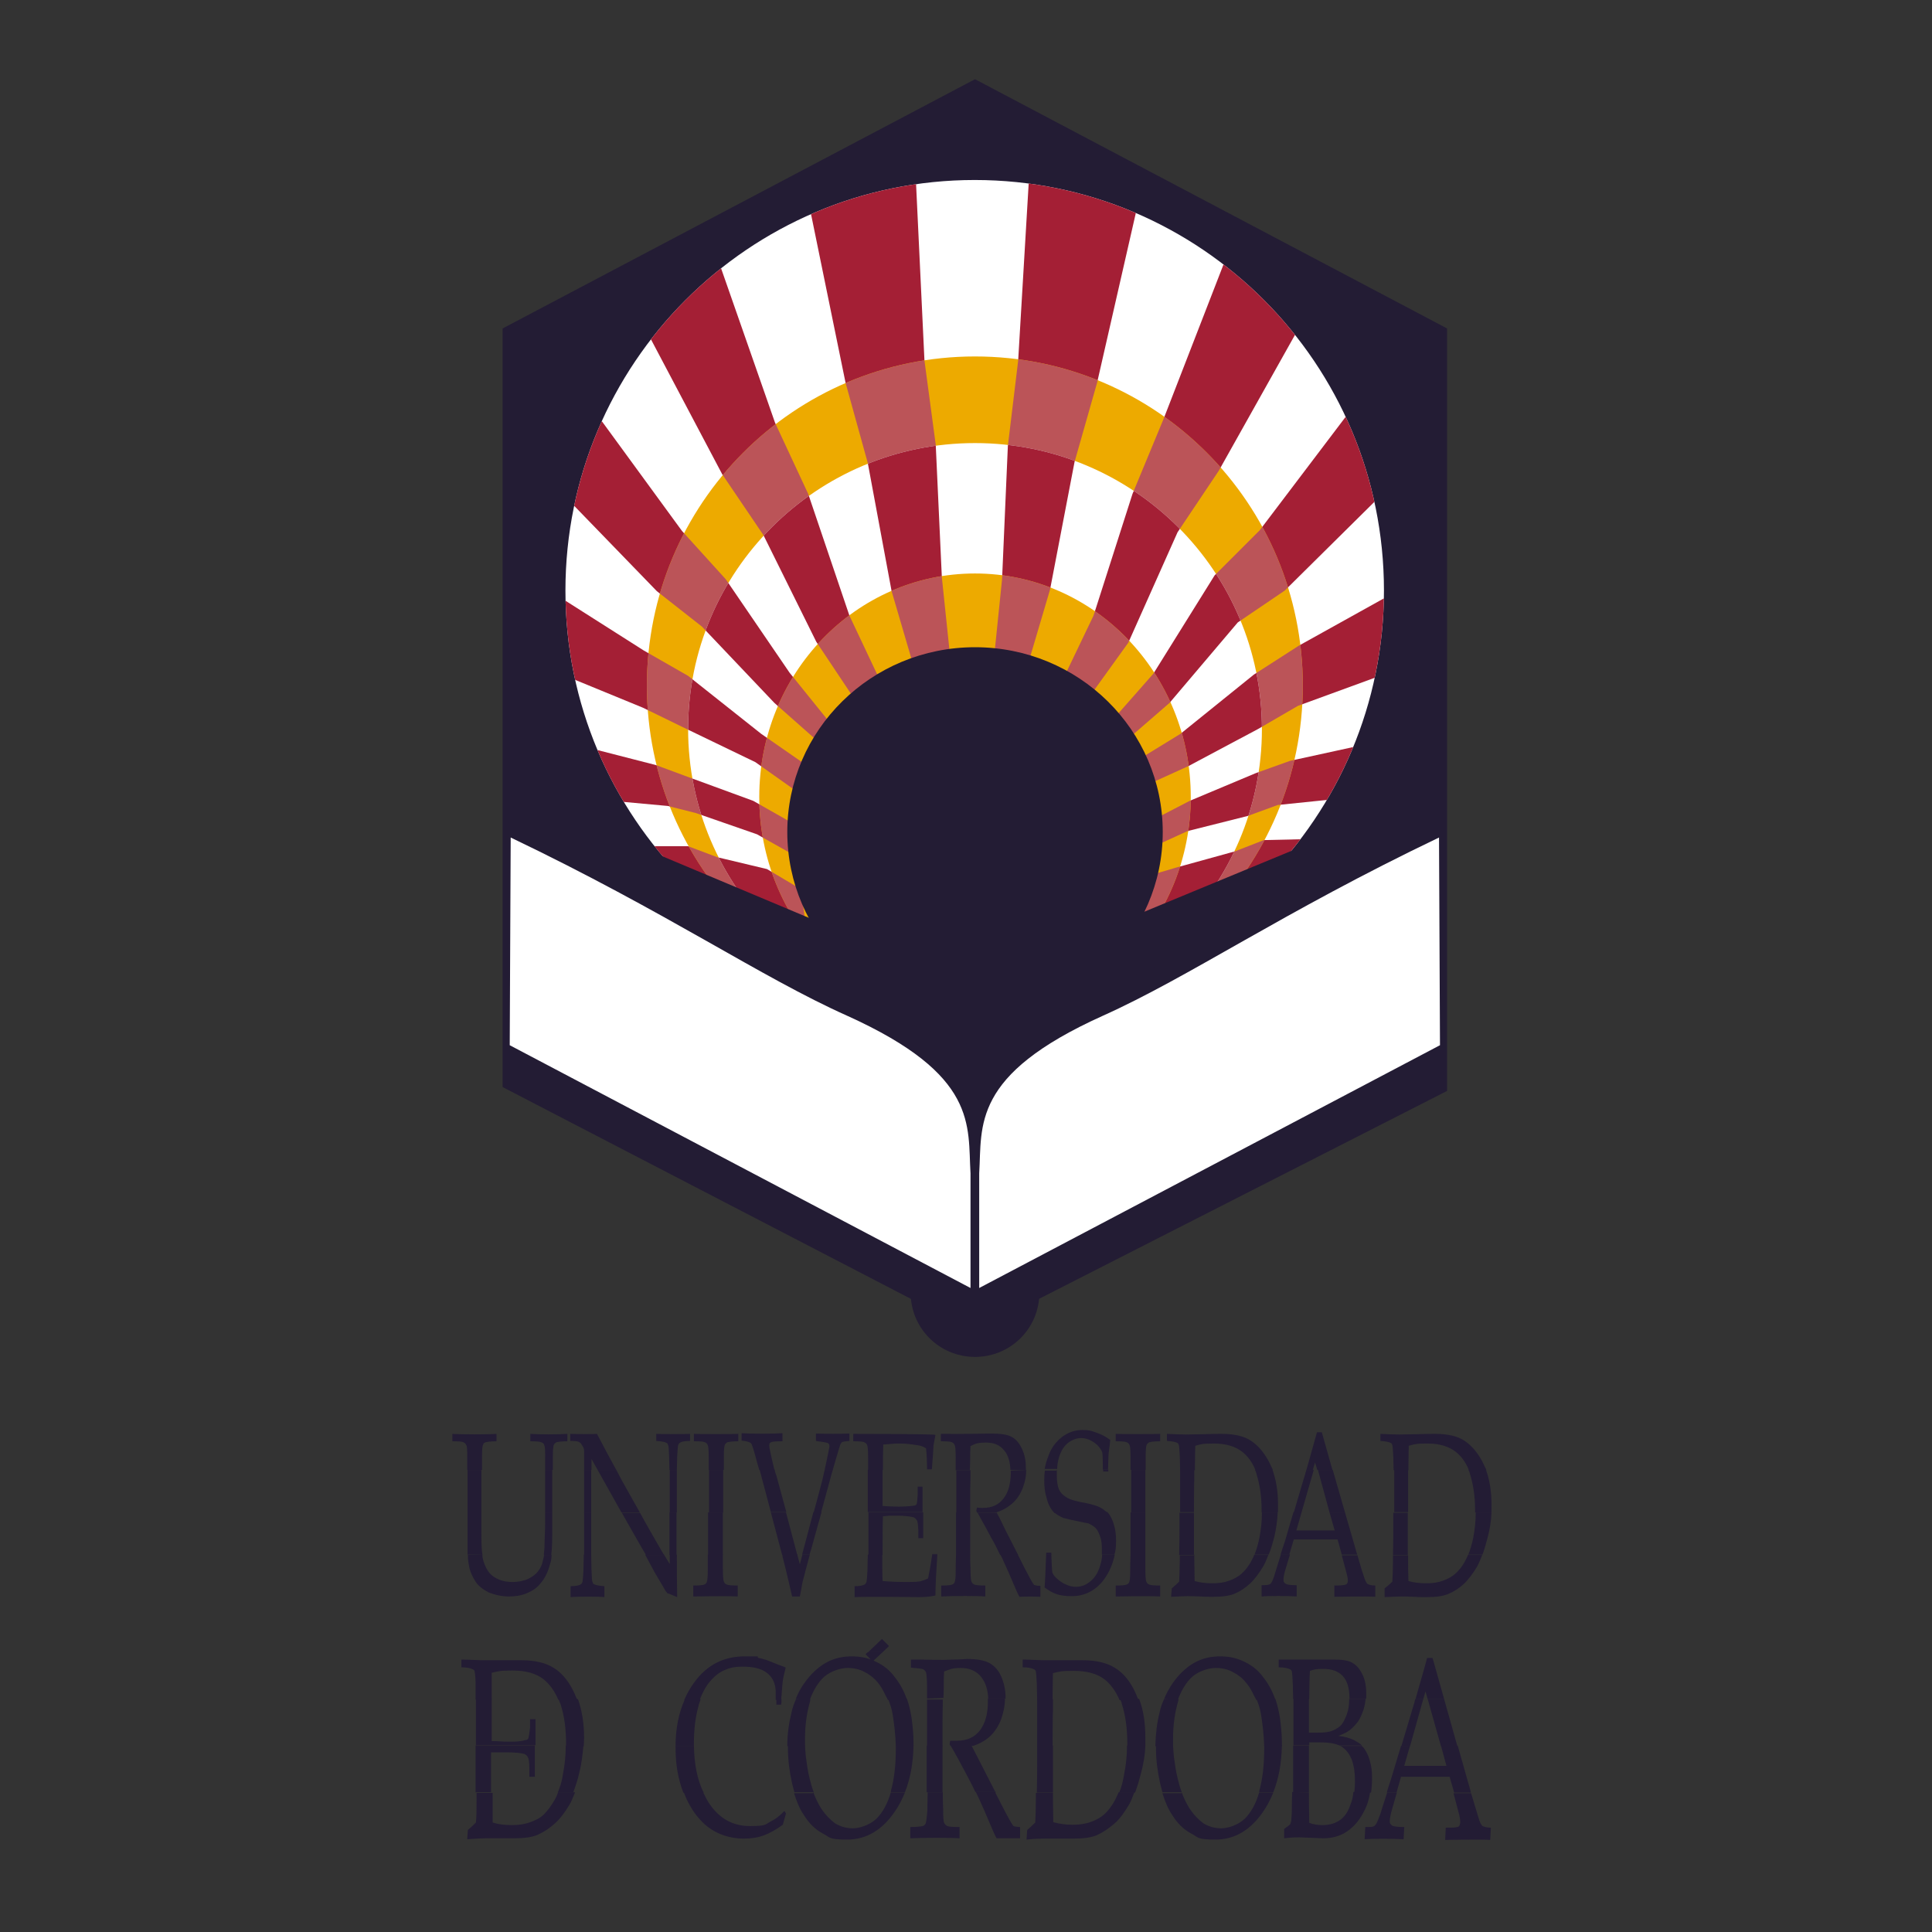 <?xml version="1.0" encoding="UTF-8"?>
<svg id="UNIVERSIDAD_DE_CORDOBA" xmlns="http://www.w3.org/2000/svg" version="1.1" xmlns:xlink="http://www.w3.org/1999/xlink" viewBox="0 0 600 600">
  <rect x="0" y="0" width="600" height="600" fill="#333333" stroke="none"/>
  <!-- Generator: Adobe Illustrator 29.8.2, SVG Export Plug-In . SVG Version: 2.1.1 Build 3)  -->
  <defs>
    <style>
      .st0 {
        clip-path: url(#clippath-34);
      }

      .st1 {
        clip-path: url(#clippath-38);
      }

      .st2 {
        clip-path: url(#clippath-21);
      }

      .st3 {
        clip-path: url(#clippath-6);
      }

      .st4 {
        clip-path: url(#clippath-7);
      }

      .st5 {
        clip-path: url(#clippath-17);
      }

      .st6 {
        clip-path: url(#clippath-31);
      }

      .st7 {
        clip-path: url(#clippath-15);
      }

      .st8 {
        clip-path: url(#clippath-33);
      }

      .st9 {
        clip-path: url(#clippath-18);
      }

      .st10 {
        clip-path: url(#clippath-47);
      }

      .st11 {
        clip-path: url(#clippath-4);
      }

      .st12 {
        clip-path: url(#clippath-22);
      }

      .st13 {
        clip-path: url(#clippath-23);
      }

      .st14 {
        clip-path: url(#clippath-9);
      }

      .st15 {
        clip-path: url(#clippath-10);
      }

      .st16 {
        clip-path: url(#clippath-42);
      }

      .st17 {
        fill: #fff;
      }

      .st18 {
        clip-path: url(#clippath-43);
      }

      .st19 {
        fill: #bb5458;
      }

      .st20 {
        clip-path: url(#clippath-25);
      }

      .st21 {
        clip-path: url(#clippath-27);
      }

      .st22 {
        clip-path: url(#clippath-11);
      }

      .st23 {
        fill: none;
      }

      .st24 {
        clip-path: url(#clippath-36);
      }

      .st25 {
        clip-path: url(#clippath-35);
      }

      .st26 {
        clip-path: url(#clippath-48);
      }

      .st27 {
        clip-path: url(#clippath-28);
      }

      .st28 {
        clip-path: url(#clippath-1);
      }

      .st29 {
        fill: #edaa00;
      }

      .st30 {
        clip-path: url(#clippath-45);
      }

      .st31 {
        clip-path: url(#clippath-46);
      }

      .st32 {
        clip-path: url(#clippath-40);
      }

      .st33 {
        clip-path: url(#clippath-5);
      }

      .st34 {
        clip-path: url(#clippath-20);
      }

      .st35 {
        clip-path: url(#clippath-8);
      }

      .st36 {
        clip-path: url(#clippath-41);
      }

      .st37 {
        fill: #231c34;
      }

      .st38 {
        clip-path: url(#clippath-3);
      }

      .st39 {
        clip-path: url(#clippath-26);
      }

      .st40 {
        clip-path: url(#clippath-12);
      }

      .st41 {
        clip-path: url(#clippath-14);
      }

      .st42 {
        clip-path: url(#clippath-30);
      }

      .st43 {
        clip-path: url(#clippath-19);
      }

      .st44 {
        clip-path: url(#clippath-32);
      }

      .st45 {
        fill: #a41f35;
      }

      .st46 {
        clip-path: url(#clippath-39);
      }

      .st47 {
        clip-path: url(#clippath-16);
      }

      .st48 {
        clip-path: url(#clippath-2);
      }

      .st49 {
        clip-path: url(#clippath-29);
      }

      .st50 {
        clip-path: url(#clippath-49);
      }

      .st51 {
        clip-path: url(#clippath-37);
      }

      .st52 {
        clip-path: url(#clippath-13);
      }

      .st53 {
        clip-path: url(#clippath-24);
      }

      .st54 {
        clip-path: url(#clippath);
      }

      .st55 {
        clip-path: url(#clippath-44);
      }
    </style>
    <clipPath id="clippath">
      <polygon class="st23" points="156.1 337.6 156.1 102 302.8 24.6 449.4 102 449.4 338.8 302.6 413.6 156.1 337.6"/>
    </clipPath>
    <clipPath id="clippath-1">
      <polygon class="st23" points="156.1 337.6 156.1 102 302.8 24.6 449.4 102 449.4 338.8 302.6 413.6 156.1 337.6"/>
    </clipPath>
    <clipPath id="clippath-2">
      <path class="st23" d="M175.6,183.4c0-70.4,56.9-127.5,127.1-127.5s127.1,57,127.1,127.5-56.9,127.5-127.1,127.5-127.1-57.1-127.1-127.5h0Z"/>
    </clipPath>
    <clipPath id="clippath-3">
      <path class="st23" d="M175.6,183.4c0-70.4,56.9-127.5,127.1-127.5s127.1,57,127.1,127.5-56.9,127.5-127.1,127.5-127.1-57.1-127.1-127.5h0Z"/>
    </clipPath>
    <clipPath id="clippath-4">
      <path class="st23" d="M175.6,183.4c0-70.4,56.9-127.5,127.1-127.5s127.1,57,127.1,127.5-56.9,127.5-127.1,127.5-127.1-57.1-127.1-127.5h0Z"/>
    </clipPath>
    <clipPath id="clippath-5">
      <path class="st23" d="M175.6,183.4c0-70.4,56.9-127.5,127.1-127.5s127.1,57,127.1,127.5-56.9,127.5-127.1,127.5-127.1-57.1-127.1-127.5h0Z"/>
    </clipPath>
    <clipPath id="clippath-6">
      <path class="st23" d="M175.6,183.4c0-70.4,56.9-127.5,127.1-127.5s127.1,57,127.1,127.5-56.9,127.5-127.1,127.5-127.1-57.1-127.1-127.5h0Z"/>
    </clipPath>
    <clipPath id="clippath-7">
      <path class="st23" d="M175.6,183.4c0-70.4,56.9-127.5,127.1-127.5s127.1,57,127.1,127.5-56.9,127.5-127.1,127.5-127.1-57.1-127.1-127.5h0Z"/>
    </clipPath>
    <clipPath id="clippath-8">
      <path class="st23" d="M175.6,183.4c0-70.4,56.9-127.5,127.1-127.5s127.1,57,127.1,127.5-56.9,127.5-127.1,127.5-127.1-57.1-127.1-127.5h0Z"/>
    </clipPath>
    <clipPath id="clippath-9">
      <path class="st23" d="M175.6,183.4c0-70.4,56.9-127.5,127.1-127.5s127.1,57,127.1,127.5-56.9,127.5-127.1,127.5-127.1-57.1-127.1-127.5h0Z"/>
    </clipPath>
    <clipPath id="clippath-10">
      <path class="st23" d="M175.6,183.4c0-70.4,56.9-127.5,127.1-127.5s127.1,57,127.1,127.5-56.9,127.5-127.1,127.5-127.1-57.1-127.1-127.5h0Z"/>
    </clipPath>
    <clipPath id="clippath-11">
      <path class="st23" d="M175.6,183.4c0-70.4,56.9-127.5,127.1-127.5s127.1,57,127.1,127.5-56.9,127.5-127.1,127.5-127.1-57.1-127.1-127.5h0Z"/>
    </clipPath>
    <clipPath id="clippath-12">
      <path class="st23" d="M175.6,183.4c0-70.4,56.9-127.5,127.1-127.5s127.1,57,127.1,127.5-56.9,127.5-127.1,127.5-127.1-57.1-127.1-127.5h0Z"/>
    </clipPath>
    <clipPath id="clippath-13">
      <path class="st23" d="M175.6,183.4c0-70.4,56.9-127.5,127.1-127.5s127.1,57,127.1,127.5-56.9,127.5-127.1,127.5-127.1-57.1-127.1-127.5h0Z"/>
    </clipPath>
    <clipPath id="clippath-14">
      <path class="st23" d="M200.9,212.9c0-56.4,45.6-102.2,101.9-102.2s101.8,45.7,101.8,102.2-45.6,102.2-101.8,102.2-101.9-45.7-101.9-102.2h0Z"/>
    </clipPath>
    <clipPath id="clippath-15">
      <path class="st23" d="M200.9,212.9c0-56.4,45.6-102.2,101.9-102.2s101.8,45.7,101.8,102.2-45.6,102.2-101.8,102.2-101.9-45.7-101.9-102.2h0Z"/>
    </clipPath>
    <clipPath id="clippath-16">
      <path class="st23" d="M200.9,212.9c0-56.4,45.6-102.2,101.9-102.2s101.8,45.7,101.8,102.2-45.6,102.2-101.8,102.2-101.9-45.7-101.9-102.2h0Z"/>
    </clipPath>
    <clipPath id="clippath-17">
      <path class="st23" d="M200.9,212.9c0-56.4,45.6-102.2,101.9-102.2s101.8,45.7,101.8,102.2-45.6,102.2-101.8,102.2-101.9-45.7-101.9-102.2h0Z"/>
    </clipPath>
    <clipPath id="clippath-18">
      <path class="st23" d="M200.9,212.9c0-56.4,45.6-102.2,101.9-102.2s101.8,45.7,101.8,102.2-45.6,102.2-101.8,102.2-101.9-45.7-101.9-102.2h0Z"/>
    </clipPath>
    <clipPath id="clippath-19">
      <path class="st23" d="M200.9,212.9c0-56.4,45.6-102.2,101.9-102.2s101.8,45.7,101.8,102.2-45.6,102.2-101.8,102.2-101.9-45.7-101.9-102.2h0Z"/>
    </clipPath>
    <clipPath id="clippath-20">
      <path class="st23" d="M200.9,212.9c0-56.4,45.6-102.2,101.9-102.2s101.8,45.7,101.8,102.2-45.6,102.2-101.8,102.2-101.9-45.7-101.9-102.2h0Z"/>
    </clipPath>
    <clipPath id="clippath-21">
      <path class="st23" d="M200.9,212.9c0-56.4,45.6-102.2,101.9-102.2s101.8,45.7,101.8,102.2-45.6,102.2-101.8,102.2-101.9-45.7-101.9-102.2h0Z"/>
    </clipPath>
    <clipPath id="clippath-22">
      <path class="st23" d="M200.9,212.9c0-56.4,45.6-102.2,101.9-102.2s101.8,45.7,101.8,102.2-45.6,102.2-101.8,102.2-101.9-45.7-101.9-102.2h0Z"/>
    </clipPath>
    <clipPath id="clippath-23">
      <path class="st23" d="M200.9,212.9c0-56.4,45.6-102.2,101.9-102.2s101.8,45.7,101.8,102.2-45.6,102.2-101.8,102.2-101.9-45.7-101.9-102.2h0Z"/>
    </clipPath>
    <clipPath id="clippath-24">
      <path class="st23" d="M200.9,212.9c0-56.4,45.6-102.2,101.9-102.2s101.8,45.7,101.8,102.2-45.6,102.2-101.8,102.2-101.9-45.7-101.9-102.2h0Z"/>
    </clipPath>
    <clipPath id="clippath-25">
      <path class="st23" d="M200.9,212.9c0-56.4,45.6-102.2,101.9-102.2s101.8,45.7,101.8,102.2-45.6,102.2-101.8,102.2-101.9-45.7-101.9-102.2h0Z"/>
    </clipPath>
    <clipPath id="clippath-26">
      <path class="st23" d="M213.7,226.4c0-49,39.9-88.8,89.1-88.8s89.1,39.8,89.1,88.8-39.9,88.8-89.1,88.8-89.1-39.8-89.1-88.8h0Z"/>
    </clipPath>
    <clipPath id="clippath-27">
      <path class="st23" d="M213.7,226.4c0-49,39.9-88.8,89.1-88.8s89.1,39.8,89.1,88.8-39.9,88.8-89.1,88.8-89.1-39.8-89.1-88.8h0Z"/>
    </clipPath>
    <clipPath id="clippath-28">
      <path class="st23" d="M213.7,226.4c0-49,39.9-88.8,89.1-88.8s89.1,39.8,89.1,88.8-39.9,88.8-89.1,88.8-89.1-39.8-89.1-88.8h0Z"/>
    </clipPath>
    <clipPath id="clippath-29">
      <path class="st23" d="M213.7,226.4c0-49,39.9-88.8,89.1-88.8s89.1,39.8,89.1,88.8-39.9,88.8-89.1,88.8-89.1-39.8-89.1-88.8h0Z"/>
    </clipPath>
    <clipPath id="clippath-30">
      <path class="st23" d="M213.7,226.4c0-49,39.9-88.8,89.1-88.8s89.1,39.8,89.1,88.8-39.9,88.8-89.1,88.8-89.1-39.8-89.1-88.8h0Z"/>
    </clipPath>
    <clipPath id="clippath-31">
      <path class="st23" d="M213.7,226.4c0-49,39.9-88.8,89.1-88.8s89.1,39.8,89.1,88.8-39.9,88.8-89.1,88.8-89.1-39.8-89.1-88.8h0Z"/>
    </clipPath>
    <clipPath id="clippath-32">
      <path class="st23" d="M213.7,226.4c0-49,39.9-88.8,89.1-88.8s89.1,39.8,89.1,88.8-39.9,88.8-89.1,88.8-89.1-39.8-89.1-88.8h0Z"/>
    </clipPath>
    <clipPath id="clippath-33">
      <path class="st23" d="M213.7,226.4c0-49,39.9-88.8,89.1-88.8s89.1,39.8,89.1,88.8-39.9,88.8-89.1,88.8-89.1-39.8-89.1-88.8h0Z"/>
    </clipPath>
    <clipPath id="clippath-34">
      <path class="st23" d="M213.7,226.4c0-49,39.9-88.8,89.1-88.8s89.1,39.8,89.1,88.8-39.9,88.8-89.1,88.8-89.1-39.8-89.1-88.8h0Z"/>
    </clipPath>
    <clipPath id="clippath-35">
      <path class="st23" d="M213.7,226.4c0-49,39.9-88.8,89.1-88.8s89.1,39.8,89.1,88.8-39.9,88.8-89.1,88.8-89.1-39.8-89.1-88.8h0Z"/>
    </clipPath>
    <clipPath id="clippath-36">
      <path class="st23" d="M213.7,226.4c0-49,39.9-88.8,89.1-88.8s89.1,39.8,89.1,88.8-39.9,88.8-89.1,88.8-89.1-39.8-89.1-88.8h0Z"/>
    </clipPath>
    <clipPath id="clippath-37">
      <path class="st23" d="M213.7,226.4c0-49,39.9-88.8,89.1-88.8s89.1,39.8,89.1,88.8-39.9,88.8-89.1,88.8-89.1-39.8-89.1-88.8h0Z"/>
    </clipPath>
    <clipPath id="clippath-38">
      <path class="st23" d="M235.8,247.5c0-38.3,30-69.4,67-69.4s67,31.1,67,69.4-30,69.4-67,69.4c-37.1.1-67-31-67-69.4h0Z"/>
    </clipPath>
    <clipPath id="clippath-39">
      <path class="st23" d="M235.8,247.5c0-38.3,30-69.4,67-69.4s67,31.1,67,69.4-30,69.4-67,69.4c-37.1.1-67-31-67-69.4h0Z"/>
    </clipPath>
    <clipPath id="clippath-40">
      <path class="st23" d="M235.8,247.5c0-38.3,30-69.4,67-69.4s67,31.1,67,69.4-30,69.4-67,69.4c-37.1.1-67-31-67-69.4h0Z"/>
    </clipPath>
    <clipPath id="clippath-41">
      <path class="st23" d="M235.8,247.5c0-38.3,30-69.4,67-69.4s67,31.1,67,69.4-30,69.4-67,69.4c-37.1.1-67-31-67-69.4h0Z"/>
    </clipPath>
    <clipPath id="clippath-42">
      <path class="st23" d="M235.8,247.5c0-38.3,30-69.4,67-69.4s67,31.1,67,69.4-30,69.4-67,69.4c-37.1.1-67-31-67-69.4h0Z"/>
    </clipPath>
    <clipPath id="clippath-43">
      <path class="st23" d="M235.8,247.5c0-38.3,30-69.4,67-69.4s67,31.1,67,69.4-30,69.4-67,69.4c-37.1.1-67-31-67-69.4h0Z"/>
    </clipPath>
    <clipPath id="clippath-44">
      <path class="st23" d="M235.8,247.5c0-38.3,30-69.4,67-69.4s67,31.1,67,69.4-30,69.4-67,69.4c-37.1.1-67-31-67-69.4h0Z"/>
    </clipPath>
    <clipPath id="clippath-45">
      <path class="st23" d="M235.8,247.5c0-38.3,30-69.4,67-69.4s67,31.1,67,69.4-30,69.4-67,69.4c-37.1.1-67-31-67-69.4h0Z"/>
    </clipPath>
    <clipPath id="clippath-46">
      <path class="st23" d="M235.8,247.5c0-38.3,30-69.4,67-69.4s67,31.1,67,69.4-30,69.4-67,69.4c-37.1.1-67-31-67-69.4h0Z"/>
    </clipPath>
    <clipPath id="clippath-47">
      <path class="st23" d="M235.8,247.5c0-38.3,30-69.4,67-69.4s67,31.1,67,69.4-30,69.4-67,69.4c-37.1.1-67-31-67-69.4h0Z"/>
    </clipPath>
    <clipPath id="clippath-48">
      <path class="st23" d="M235.8,247.5c0-38.3,30-69.4,67-69.4s67,31.1,67,69.4-30,69.4-67,69.4c-37.1.1-67-31-67-69.4h0Z"/>
    </clipPath>
    <clipPath id="clippath-49">
      <path class="st23" d="M235.8,247.5c0-38.3,30-69.4,67-69.4s67,31.1,67,69.4-30,69.4-67,69.4c-37.1.1-67-31-67-69.4h0Z"/>
    </clipPath>
  </defs>
  <path class="st37" d="M282.8,401.4c0-10.9,8.9-20,20-20s20,8.9,20,20-8.9,20-20,20-20-8.9-20-20h0Z"/>
  <g>
    <polygon id="SVGID" class="st37" points="156.1 337.6 156.1 102 302.8 24.6 449.4 102 449.4 338.8 302.6 413.6 156.1 337.6"/>
    <g class="st54">
      <path class="st17" d="M301.4,364.4v35.6l-143.1-75.4.3-64.5c48.9,23.4,77.5,43.3,104.6,55.4,40.7,18.4,37.3,34,38.2,48.9h0Z"/>
    </g>
    <g class="st28">
      <path class="st17" d="M304.1,364.4v35.6l143.1-75.4-.3-64.5c-48.9,23.4-77.5,43.3-104.5,55.4-40.8,18.4-37.4,34-38.3,48.9h0Z"/>
    </g>
  </g>
  <g>
    <path id="SVGID1" class="st17" d="M175.6,183.4c0-70.4,56.9-127.5,127.1-127.5s127.1,57,127.1,127.5-56.9,127.5-127.1,127.5c-70.2-.1-127.1-57.1-127.1-127.5h0Z"/>
    <g class="st48">
      <polygon class="st45" points="199.9 262.8 213.7 262.8 222.7 266.2 238.2 269.9 248.8 276.2 250.1 286.5 221.1 275.5 209.6 270.6 199.9 262.8"/>
    </g>
    <g class="st38">
      <polygon class="st45" points="181.9 232 203.7 237.6 213.7 241.3 233.9 248.7 245.7 255.4 245.4 264.9 235.1 259.1 216.1 252.5 207.4 250.3 190 248.7 181.9 232"/>
    </g>
    <g class="st11">
      <polygon class="st45" points="174.1 185.6 199.9 202 213.7 209.9 236.4 227.9 249.8 237.2 247.3 245.7 234.6 236.7 211.8 225.7 199.7 219.8 175.6 209.9 174.1 185.6"/>
    </g>
    <g class="st33">
      <polygon class="st45" points="185 128.2 211.8 164.9 225.4 179.9 245.2 208.9 257.3 223.9 253.5 229.8 240.5 218.3 218 194.6 204 183.6 176 154.7 185 128.2"/>
    </g>
    <g class="st3">
      <polygon class="st45" points="223.3 81.5 240.7 131.3 251 153.4 263.8 191.2 273.2 211.1 265.7 217.6 253.5 199.3 237.1 166.2 224.3 147.3 200.9 103 223.3 81.5"/>
    </g>
    <g class="st4">
      <polygon class="st45" points="284.4 55.2 287.1 112 290.6 138.1 292.5 179.3 295 203.2 283.5 206.1 276.9 183.6 269.5 143.8 262.6 118.9 251.3 63.7 284.4 55.2"/>
    </g>
    <g class="st35">
      <polygon class="st45" points="353.3 63.7 340.7 118.9 333.7 143.5 326.1 183.1 319.3 206.1 308.7 204.3 311.2 179.9 313 138.5 316.2 112 319.6 54.7 353.3 63.7"/>
    </g>
    <g class="st14">
      <polygon class="st45" points="403.4 101.8 378.5 146.2 365.7 165.3 350.4 199.6 338.6 216 330.2 210.8 339.6 191.2 351.7 153.4 361.4 130 380.1 81.8 403.4 101.8"/>
    </g>
    <g class="st15">
      <polygon class="st45" points="428 154.7 399 183.4 384.4 193.3 363.2 218.3 348.9 230.7 344.2 225.1 358.2 209.2 377.2 178.7 391.2 164.7 418.4 128.8 428 154.7"/>
    </g>
    <g class="st22">
      <polygon class="st45" points="428 210.1 403.1 219.2 390.7 226.4 369.1 237.9 354.8 244.4 352.9 236.3 366.6 227.9 389.4 209.5 403.4 200.5 430.2 185.6 428 210.1"/>
    </g>
    <g class="st40">
      <polygon class="st45" points="422.1 231.6 400.6 236.3 390 240.1 369.5 248.7 358.5 254.4 358.5 262.8 368.8 258.1 387.5 253.4 396.8 250 414.3 248.2 422.1 231.6"/>
    </g>
    <g class="st52">
      <polygon class="st45" points="405.6 260.6 392.5 260.9 383.5 264.4 365.4 269.4 356.9 271.9 352 284.3 360.5 284 380.6 275 387.3 272.5 400.9 267.2 405.6 260.6"/>
    </g>
  </g>
  <g>
    <path id="SVGID2" class="st29" d="M200.9,212.9c0-56.4,45.6-102.2,101.9-102.2s101.8,45.7,101.8,102.2-45.6,102.2-101.8,102.2-101.9-45.7-101.9-102.2h0Z"/>
    <g class="st41">
      <polygon class="st19" points="199.9 262.8 213.7 262.8 222.7 266.2 238.2 269.9 248.8 276.2 250.1 286.5 221.1 275.5 209.6 270.6 199.9 262.8"/>
    </g>
    <g class="st7">
      <polygon class="st19" points="181.9 232 203.7 237.6 213.7 241.3 233.9 248.7 245.7 255.4 245.4 264.9 235.1 259.1 216.1 252.5 207.4 250.3 190 248.7 181.9 232"/>
    </g>
    <g class="st47">
      <polygon class="st19" points="174.1 185.6 199.9 202 213.7 209.9 236.4 227.9 249.8 237.2 247.3 245.7 234.6 236.7 211.8 225.7 199.7 219.8 175.6 209.9 174.1 185.6"/>
    </g>
    <g class="st5">
      <polygon class="st19" points="185 128.2 211.8 164.9 225.4 179.9 245.2 208.9 257.3 223.9 253.5 229.8 240.5 218.3 218 194.6 204 183.6 176 154.7 185 128.2"/>
    </g>
    <g class="st9">
      <polygon class="st19" points="223.3 81.5 240.7 131.3 251 153.4 263.8 191.2 273.2 211.1 265.7 217.6 253.5 199.3 237.1 166.2 224.3 147.3 200.9 103 223.3 81.5"/>
    </g>
    <g class="st43">
      <polygon class="st19" points="284.4 55.2 287.1 112 290.6 138.1 292.5 179.3 295 203.2 283.5 206.1 276.9 183.6 269.5 143.8 262.6 118.9 251.3 63.7 284.4 55.2"/>
    </g>
    <g class="st34">
      <polygon class="st19" points="353.3 63.7 340.7 118.9 333.7 143.5 326.1 183.1 319.3 206.1 308.7 204.3 311.2 179.9 313 138.5 316.2 112 319.6 54.7 353.3 63.7"/>
    </g>
    <g class="st2">
      <polygon class="st19" points="403.4 101.8 378.5 146.2 365.7 165.3 350.4 199.6 338.6 216 330.2 210.8 339.6 191.2 351.7 153.4 361.4 130 380.1 81.8 403.4 101.8"/>
    </g>
    <g class="st12">
      <polygon class="st19" points="428 154.7 399 183.4 384.4 193.3 363.2 218.3 348.9 230.7 344.2 225.1 358.2 209.2 377.2 178.7 391.2 164.7 418.4 128.8 428 154.7"/>
    </g>
    <g class="st13">
      <polygon class="st19" points="428 210.1 403.1 219.2 390.7 226.4 369.1 237.9 354.8 244.4 352.9 236.3 366.6 227.9 389.4 209.5 403.4 200.5 430.2 185.6 428 210.1"/>
    </g>
    <g class="st53">
      <polygon class="st19" points="422.1 231.6 400.6 236.3 390 240.1 369.5 248.7 358.5 254.4 358.5 262.8 368.8 258.1 387.5 253.4 396.8 250 414.3 248.2 422.1 231.6"/>
    </g>
    <g class="st20">
      <polygon class="st19" points="405.6 260.6 392.5 260.9 383.5 264.4 365.4 269.4 356.9 271.9 352 284.3 360.5 284 380.6 275 387.3 272.5 400.9 267.2 405.6 260.6"/>
    </g>
  </g>
  <g>
    <path id="SVGID3" class="st17" d="M213.7,226.4c0-49,39.9-88.8,89.1-88.8s89.1,39.8,89.1,88.8-39.9,88.8-89.1,88.8-89.1-39.8-89.1-88.8h0Z"/>
    <g class="st39">
      <polygon class="st45" points="199.9 262.8 213.7 262.8 222.7 266.2 238.2 269.9 248.8 276.2 250.1 286.5 221.1 275.5 209.6 270.6 199.9 262.8"/>
    </g>
    <g class="st21">
      <polygon class="st45" points="181.9 232 203.7 237.6 213.7 241.3 233.9 248.7 245.7 255.4 245.4 264.9 235.1 259.1 216.1 252.5 207.4 250.3 190 248.7 181.9 232"/>
    </g>
    <g class="st27">
      <polygon class="st45" points="174.1 185.6 199.9 202 213.7 209.9 236.4 227.9 249.8 237.2 247.3 245.7 234.6 236.7 211.8 225.7 199.7 219.8 175.6 209.9 174.1 185.6"/>
    </g>
    <g class="st49">
      <polygon class="st45" points="185 128.2 211.8 164.9 225.4 179.9 245.2 208.9 257.3 223.9 253.5 229.8 240.5 218.3 218 194.6 204 183.6 176 154.7 185 128.2"/>
    </g>
    <g class="st42">
      <polygon class="st45" points="223.3 81.5 240.7 131.3 251 153.4 263.8 191.2 273.2 211.1 265.7 217.6 253.5 199.3 237.1 166.2 224.3 147.3 200.9 103 223.3 81.5"/>
    </g>
    <g class="st6">
      <polygon class="st45" points="284.4 55.2 287.1 112 290.6 138.1 292.5 179.3 295 203.2 283.5 206.1 276.9 183.6 269.5 143.8 262.6 118.9 251.3 63.7 284.4 55.2"/>
    </g>
    <g class="st44">
      <polygon class="st45" points="353.3 63.7 340.7 118.9 333.7 143.5 326.1 183.1 319.3 206.1 308.7 204.3 311.2 179.9 313 138.5 316.2 112 319.6 54.7 353.3 63.7"/>
    </g>
    <g class="st8">
      <polygon class="st45" points="403.4 101.8 378.5 146.2 365.7 165.3 350.4 199.6 338.6 216 330.2 210.8 339.6 191.2 351.7 153.4 361.4 130 380.1 81.8 403.4 101.8"/>
    </g>
    <g class="st0">
      <polygon class="st45" points="428 154.7 399 183.4 384.4 193.3 363.2 218.3 348.9 230.7 344.2 225.1 358.2 209.2 377.2 178.7 391.2 164.7 418.4 128.8 428 154.7"/>
    </g>
    <g class="st25">
      <polygon class="st45" points="428 210.1 403.1 219.2 390.7 226.4 369.1 237.9 354.8 244.4 352.9 236.3 366.6 227.9 389.4 209.5 403.4 200.5 430.2 185.6 428 210.1"/>
    </g>
    <g class="st24">
      <polygon class="st45" points="422.1 231.6 400.6 236.3 390 240.1 369.5 248.7 358.5 254.4 358.5 262.8 368.8 258.1 387.5 253.4 396.8 250 414.3 248.2 422.1 231.6"/>
    </g>
    <g class="st51">
      <polygon class="st45" points="405.6 260.6 392.5 260.9 383.5 264.4 365.4 269.4 356.9 271.9 352 284.3 360.5 284 380.6 275 387.3 272.5 400.9 267.2 405.6 260.6"/>
    </g>
  </g>
  <g>
    <path id="SVGID4" class="st29" d="M235.8,247.5c0-38.3,30-69.4,67-69.4s67,31.1,67,69.4-30,69.4-67,69.4c-37.1.1-67-31-67-69.4h0Z"/>
    <g class="st1">
      <polygon class="st19" points="199.9 262.8 213.7 262.8 222.7 266.2 238.2 269.9 248.8 276.2 250.1 286.5 221.1 275.5 209.6 270.6 199.9 262.8"/>
    </g>
    <g class="st46">
      <polygon class="st19" points="181.9 232 203.7 237.6 213.7 241.3 233.9 248.7 245.7 255.4 245.4 264.9 235.1 259.1 216.1 252.5 207.4 250.3 190 248.7 181.9 232"/>
    </g>
    <g class="st32">
      <polygon class="st19" points="174.1 185.6 199.9 202 213.7 209.9 236.4 227.9 249.8 237.2 247.3 245.7 234.6 236.7 211.8 225.7 199.7 219.8 175.6 209.9 174.1 185.6"/>
    </g>
    <g class="st36">
      <polygon class="st19" points="185 128.2 211.8 164.9 225.4 179.9 245.2 208.9 257.3 223.9 253.5 229.8 240.5 218.3 218 194.6 204 183.6 176 154.7 185 128.2"/>
    </g>
    <g class="st16">
      <polygon class="st19" points="223.3 81.5 240.7 131.3 251 153.4 263.8 191.2 273.2 211.1 265.7 217.6 253.5 199.3 237.1 166.2 224.3 147.3 200.9 103 223.3 81.5"/>
    </g>
    <g class="st18">
      <polygon class="st19" points="284.4 55.2 287.1 112 290.6 138.1 292.5 179.3 295 203.2 283.5 206.1 276.9 183.6 269.5 143.8 262.6 118.9 251.3 63.7 284.4 55.2"/>
    </g>
    <g class="st55">
      <polygon class="st19" points="353.3 63.7 340.7 118.9 333.7 143.5 326.1 183.1 319.3 206.1 308.7 204.3 311.2 179.9 313 138.5 316.2 112 319.6 54.7 353.3 63.7"/>
    </g>
    <g class="st30">
      <polygon class="st19" points="403.4 101.8 378.5 146.2 365.7 165.3 350.4 199.6 338.6 216 330.2 210.8 339.6 191.2 351.7 153.4 361.4 130 380.1 81.8 403.4 101.8"/>
    </g>
    <g class="st31">
      <polygon class="st19" points="428 154.7 399 183.4 384.4 193.3 363.2 218.3 348.9 230.7 344.2 225.1 358.2 209.2 377.2 178.7 391.2 164.7 418.4 128.8 428 154.7"/>
    </g>
    <g class="st10">
      <polygon class="st19" points="428 210.1 403.1 219.2 390.7 226.4 369.1 237.9 354.8 244.4 352.9 236.3 366.6 227.9 389.4 209.5 403.4 200.5 430.2 185.6 428 210.1"/>
    </g>
    <g class="st26">
      <polygon class="st19" points="422.1 231.6 400.6 236.3 390 240.1 369.5 248.7 358.5 254.4 358.5 262.8 368.8 258.1 387.5 253.4 396.8 250 414.3 248.2 422.1 231.6"/>
    </g>
    <g class="st50">
      <polygon class="st19" points="405.6 260.6 392.5 260.9 383.5 264.4 365.4 269.4 356.9 271.9 352 284.3 360.5 284 380.6 275 387.3 272.5 400.9 267.2 405.6 260.6"/>
    </g>
  </g>
  <path class="st37" d="M244.5,258.4c0-31.7,26.1-57.4,58.3-57.4s58.3,25.7,58.3,57.4-26.1,57.4-58.3,57.4-58.3-25.7-58.3-57.4h0Z"/>
  <polygon class="st37" points="406 262.2 300.6 305.8 199.7 263.4 199.7 273.4 240.2 296.7 260.9 310.9 300.6 324.2 338.3 309.5 374.1 293.1 406 270.3 406 262.2"/>
  <g id="DE_CORDOBA">
    <path class="st37" d="M456.8,556.7c1.3,4.3,2.2,7.2,2.6,8.6.3.9.7,1.5,1,1.8.5.2,1.3.5,2.6.5l-.2,3.8c-2.7-.2-14,0-14,0l.2-3.8c1.9,0,3.1,0,3.5-.2.5,0,.7-.3.8-.6s.2-.6.2-.9c0-.6-.1-1.3-.3-2.2l-1.8-6.8h5.4v-.2h0ZM433.8,556.7l-1.4,4.9c-.5,1.7-.8,3.1-.8,3.9s.1.7.2.9c.2.3.5.6.9.7.7.2,1.7.3,3.4.3l-.2,3.8c-3-.2-10-.2-12.1,0l.2-3.8c1.4,0,2.2,0,2.5-.2.3,0,.7-.5.9-.8.3-.5.7-1.5,1.3-3.1.2-.7.9-3,2.1-6.6h3ZM406.5,556.7c0,1.7,0,4.9.1,9.4,1.3.5,2.6.7,4.1.7,2.3,0,4.1-.6,5.5-1.6s2.5-2.6,3.2-4.8c.5-1.1.8-2.5.9-3.9h5.2c-.3,2.4-1.1,4.7-2.1,6.4-1.5,2.9-3.5,5-5.9,6.4-1.8,1-4,1.6-6.5,1.6l-7.5-.3c-.8,0-2.4,0-4.7.3v-2.9c1.1-.8,1.8-1.3,1.9-1.5s.2-.6.3-1c.1-.8.2-2.4.2-4.9s.1-3,.1-4.1l5,.2h.2,0ZM367,556.7c.7,1.8,1.5,3.5,2.4,4.9,1.4,2.1,2.9,3.6,4.4,4.7,1.7,1,3.5,1.5,5.5,1.5s5.2-1,7.3-3c1.9-1.9,3.4-4.6,4.4-8h4.4c-.9,2.1-1.9,4.1-3.1,5.8-3.9,5.7-8.8,8.7-14.8,8.7s-5.2-.7-7.6-1.9c-2.4-1.3-4.3-3.2-5.9-5.8-1.3-1.9-2.2-4.2-3-6.7h5.9v-.2h.1ZM327,556.7v2.2c0,1.8.1,4.2.1,7,1.9.5,3.9.8,6,.8s4.1-.3,5.7-.9c1.7-.6,3.1-1.4,4.2-2.4s2.3-2.5,3.4-4.6c.3-.7.7-1.4,1-2.2h4.9c-.6,1.5-1.1,2.9-1.7,3.9-1.5,2.5-3,4.6-4.7,6s-3.4,2.6-5.2,3.4-4.3,1.1-7.5,1.1h-8.8c-1,0-2.9,0-5.6.3l.2-3c1-.8,1.8-1.6,2.5-2.3.1-1.7.2-4.2.2-7.3v-1.9h5.3ZM309.1,556.7l2.2,4.3c1.8,3.5,3,5.6,3.3,5.9.1.2.3.3.5.3s.8.2,1.7.2v3.5h-7.3c-1.1-1.9-2.9-6.8-5.5-12.4l-1-2.1h6.2v.3h-.1ZM292.8,556.7c0,1.7,0,3.4.1,5.1,0,2.4.1,3.9.3,4.3s.6.8,1,1,1.7.3,3.8.3v3.5c-2.5-.2-11.3-.2-15.3,0v-3.5c2.2,0,3.4-.2,3.9-.3.5-.2.8-.6.9-.9.2-.6.3-1.8.5-3.8,0-.3,0-2.3.1-5.8h4.7ZM252.6,556.7c.7,1.8,1.5,3.5,2.4,4.9,1.4,2.1,2.9,3.6,4.4,4.7,1.7,1,3.5,1.5,5.5,1.5s5.2-1,7.3-3c1.9-1.9,3.4-4.6,4.4-8h4.4c-.9,2.1-1.9,4.1-3.1,5.8-3.9,5.7-8.8,8.7-14.8,8.7s-5.2-.7-7.6-1.9c-2.4-1.3-4.3-3.2-5.9-5.8-1.3-1.9-2.2-4.2-3-6.7h5.9v-.2h.1ZM218.4,556.7c.6,1.1,1.1,2.3,1.8,3.3,3.2,4.8,7.4,7.1,12.7,7.1s4.6-.5,6.6-1.5c1.4-.7,2.7-1.7,4.1-3.2l.5.8-1,3.5c-2.1,1.5-4,2.6-5.9,3.3s-4,1-6.3,1-5.1-.5-7.4-1.5c-2.3-1-4.3-2.4-6-4.3-1.7-1.8-3.1-4-4.2-6.3-.3-.8-.7-1.6-1-2.4h6.3l-.2.2h0ZM173.3,556.7c-.3.8-.6,1.5-1,2.2-1.1,1.9-2.3,3.5-3.4,4.6s-2.6,1.8-4.2,2.4c-1.7.6-3.5.9-5.7.9s-4.1-.2-6-.8c0-2.9,0-5.1,0-7v-2.2h-5v1.9c0,3.1,0,5.6-.2,7.3-.7.7-1.5,1.5-2.5,2.3l-.2,2.9c2.6-.2,4.4-.3,5.6-.3h8.8c3.2,0,5.7-.3,7.5-1.1s3.5-1.9,5.2-3.4,3.2-3.5,4.7-6c.6-1,1.1-2.4,1.7-3.8h-5.2Z"/>
    <path class="st37" d="M147.7,556.7c0-4.2,0-7.3,0-9.1v-5.5h18.4v9.7c0,0-1.7,0-1.7,0v-2.6c0-1.9-.2-3.1-.5-3.5-.2-.5-.6-.8-1.1-1-1-.3-2.9-.5-5.7-.5h-4.6v12.4h-4.9ZM437.9,542.1l-1.8,6.3h13.1l-1.7-6.3h5.2l3.2,11.3c.3,1.1.7,2.3.9,3.3h-5.2l-1.4-4.9h-15.1l-1.4,4.9h-3c.3-1.3.8-2.7,1.3-4.2l3.1-10.3h2.8ZM422.8,542.1l.7.7c.8,1.1,1.5,2.4,1.9,4,.5,1.6.7,3.3.7,5.2s-.1,3.1-.3,4.7h-5.2c.1-1.1.2-2.3.2-3.4,0-2.7-.3-4.9-1-6.8-.7-1.8-1.8-3.2-3.2-4.1-.1,0-.3-.2-.5-.2h6.7,0ZM406.5,542.1v14.6h-4.9v-14.6h4.9ZM398.1,542.1c-.1,5.5-1,10.3-2.7,14.6h-4.4s.1-.3.1-.6c1-3.6,1.5-7.9,1.5-12.7v-1.4h5.6-.1ZM364.3,542.1c.1,1.7.2,3.4.5,5.1.3,2.5.8,4.7,1.3,6.5.2,1,.6,1.9.9,2.9h-6c-.2-.9-.5-1.8-.7-2.7-.8-3.6-1.3-7.3-1.3-10.9v-.9h5.4,0ZM355.7,542.1c-.1,3-.6,5.7-1.3,8.4-.5,1.9-1.1,4.2-1.9,6.2h-4.9c.7-1.6,1.1-3.4,1.5-5.6.6-3,.9-5.9.9-9h5.7,0ZM327,542.1v14.6c.1,0-5,0-5,0,.1-4.2.1-7.3.1-9.1v-5.5h4.9ZM302.2,542.1h-.5c.5.9,1.5,2.9,3.1,6l4.3,8.4h-6.2c-1-2.2-2.1-4.1-2.9-5.7-1.7-3.2-3.3-6.2-4.9-8.9h7.1v.2ZM292.7,542.1v14.5h-4.9v-14.5h4.9ZM283.7,542.1c-.1,5.5-1,10.3-2.7,14.6h-4.4s.1-.3.1-.6c1-3.6,1.5-7.9,1.5-12.7v-1.4h5.6-.1ZM250,542.1c.1,1.7.2,3.4.5,5.1.3,2.5.8,4.7,1.3,6.5.2,1,.6,1.9.9,2.9h-6l-.7-2.7c-.8-3.6-1.3-7.3-1.3-10.9v-.9h5.4,0ZM215.5,542.1c.1,5.7,1,10.5,3,14.6h-6.3c-.6-1.6-1.1-3.3-1.5-5-.6-2.7-.9-5.7-.9-8.9v-.6h5.7ZM175.7,542.1c0,3.1-.3,6-.9,9-.3,2.2-.9,4-1.6,5.6h4.8c.8-2.1,1.5-4.2,1.9-6.2.7-2.6,1-5.5,1.3-8.4h-5.5Z"/>
    <path class="st37" d="M147.8,542.1v-14.6h4.9v4c0,0,0,9.2,0,9.2,1.9,0,3.6.2,5.2.2s3.8,0,5.2-.5c.6,0,.9-.3,1-.6s.3-1.4.5-3.2v-2.7h1.7v8.1h-18.5.1ZM448.5,527.7l4.1,14.6h-5.1l-4.1-14.6h5.1ZM442,527.7l-4.1,14.6h-2.7l3.4-11.4c.2-.8.6-1.8.9-3.2h2.5ZM406.5,527.7v10.4h2.6c2.2,0,3.8-.2,4.9-.7s2.1-1.1,2.7-1.9,1.1-1.8,1.6-3.2.7-2.9.7-4.7h5.1c-.1,1.1-.3,2.2-.6,3.2-.5,1.5-1,2.7-1.8,3.9-.8,1-1.6,1.9-2.5,2.6-.9.7-2.2,1.3-3.6,1.8,2.1.2,3.6.7,4.9,1.3.9.5,1.8,1,2.5,1.7h-7c-1.5-.7-3.5-1-6.5-1s-1.7,0-2.9,0v.9h-4.9v-14.6h4.8v.3ZM396.1,527.7c.6,1.7,1,3.5,1.4,5.8.3,2.4.6,4.9.6,7.6v1.1h-5.5c-.1-3.5-.5-6.8-1-9.9-.3-1.7-.8-3.2-1.4-4.7h5.9ZM366,527.7c0,.2-.1.3-.1.6-1,3.4-1.6,7.3-1.6,11.7v2.3h-5.5c.1-3.8.5-7.2,1.3-10.4.3-1.5.8-2.9,1.4-4.2h4.6,0ZM353.8,527.7c1.3,3.4,1.9,7.4,1.9,12s0,1.7-.1,2.5h-5.5v-.7c0-4.8-.6-8.9-1.7-12.3-.1-.6-.3-1-.6-1.6h6ZM327,527.7v4c-.1,0-.1,10.6-.1,10.6h-4.8v-14.6h4.9ZM312.1,527.7c0,2.1-.5,4.1-1.1,6-.8,2.2-1.9,3.9-3.4,5.4-1.4,1.3-3.2,2.4-5.4,3.1h-7c-.1-.2-.2-.3-.3-.5l.2-1.1h2.1c3.2,0,5.5-1.1,7.2-3.3,1.6-2.2,2.4-5.1,2.4-8.8v-1h5.4-.1v.2ZM292.8,527.7c0,1.8-.1,4.1-.1,7v7.6h-4.8v-14.5h4.9ZM281.7,527.7c.6,1.7,1,3.5,1.4,5.8.3,2.4.6,4.9.6,7.6v1.1h-5.5c-.1-3.5-.5-6.8-1-9.9-.3-1.7-.8-3.2-1.4-4.7h5.9ZM251.7,527.7c-.1.2-.1.3-.1.6-1,3.4-1.6,7.3-1.6,11.7v2.3h-5.5c0-3.8.5-7.2,1.3-10.4.3-1.5.8-2.9,1.4-4.2h4.6,0ZM242.7,527.7c0,.6,0,1.1-.1,1.7h-1.5v-1.7h1.6ZM217.6,527.7c-.3.8-.6,1.6-.8,2.6-.8,3-1.3,6.6-1.3,11.1v.9h-5.7c0-5.5,1-10.4,2.9-14.6h4.9ZM173.5,527.7c.2.6.3,1,.6,1.6,1.1,3.4,1.7,7.5,1.7,12.3v.7h5.5c0-.9.1-1.7.1-2.6,0-4.6-.7-8.6-1.9-12h-6Z"/>
    <path class="st37" d="M439.6,527.7c.8-3,2.1-7.2,3.6-12.8h1.7l3.6,12.8h-5.1l-.7-2.4-.7,2.4h-2.5.1ZM401.6,527.7c0-1.4-.1-3-.1-4.6-.1-2.2-.2-3.4-.3-4-.1-.3-.3-.6-.6-.7-.6-.3-1.7-.6-3.5-.6v-2.4h17.1c2.5,0,4.4.2,5.8,1s2.4,2.1,3.2,3.8c.8,1.7,1.1,3.6,1.1,5.8s0,1.1-.1,1.6h-5.1c0-3.3-.7-5.6-2.1-7.1s-3.4-2.2-6-2.2-2.9.2-4.2.6c-.1,1.9-.2,4.8-.2,8.7h-5,0ZM361.5,527.7c.7-1.8,1.7-3.5,2.7-5,1.9-2.7,4.1-4.8,6.5-6.2s5.1-2.1,8.2-2.1,5.5.6,7.8,1.8c2.3,1.1,4.2,2.7,5.7,4.8,1.5,1.9,2.7,4.1,3.5,6.4.1,0,.1.3.1.5h-5.9c-.1-.3-.3-.7-.5-1-.8-1.7-1.6-3.2-2.7-4.4-1-1.3-2.4-2.4-4-3.2-1.6-.9-3.4-1.3-5.4-1.3s-5.1.9-7.2,2.7c-1.9,1.7-3.4,4.2-4.6,7.4l-4.3-.5h0ZM322.1,527.7c0-1.4-.1-3-.1-4.6-.1-2.2-.2-3.4-.3-4-.1-.3-.3-.6-.6-.7-.6-.3-1.7-.6-3.5-.6v-2.4c2.5,0,4.8.2,6.7.2h11.9c4.2,0,7.6.8,10.1,2.4,2.6,1.6,4.8,4.2,6.5,8.1.2.6.6,1.3.8,1.9h-5.9c-1.1-2.6-2.6-4.8-4.6-6.4-2.3-1.8-5.5-2.7-9.6-2.7s-4.3.2-6.5.7c0,1.3-.1,3.5-.1,6.7v1.6h-4.9.1v-.2ZM287.9,527.7v-4c0-2.4-.2-3.9-.3-4.3-.2-.5-.6-.8-.9-1-.5-.2-1.7-.3-3.8-.5v-2.5h3.1s7.5.2,9.6,0c2.7,0,4.2-.2,4.7-.2,3.3,0,5.7.5,7.2,1.4s2.7,2.3,3.5,4.2,1.3,4.1,1.3,6.4v.3h-5.4c-.1-2.7-.8-4.9-2.1-6.6-1.4-1.8-3.5-2.9-6.4-2.9s-3.5.5-5.2,1.1c-.1,1.4-.1,2.7-.1,3.9s0,1.6-.1,4.3l-5,.2h-.1v.2ZM247.1,527.7c.7-1.8,1.6-3.5,2.7-5,1.9-2.7,4.1-4.8,6.5-6.2s5.1-2.1,8.2-2.1,5.5.6,7.8,1.8c2.3,1.1,4.2,2.7,5.7,4.8,1.5,1.9,2.7,4.1,3.5,6.4,0,0,.1.3.1.5h-5.9c-.1-.3-.3-.7-.5-1-.8-1.7-1.6-3.2-2.6-4.4s-2.4-2.4-4-3.2c-1.6-.9-3.4-1.3-5.4-1.3s-5.1.9-7.2,2.7c-1.9,1.7-3.4,4.2-4.6,7.4l-4.4-.5h.1,0ZM212.6,527.7c.8-1.8,1.8-3.6,3-5.2,3.9-5.4,9.1-8.1,15.7-8.1s3,0,4.3.5c1.4.2,3,.8,4.9,1.6s3.1,1.1,3.5,1.4c-.3,1.4-.7,2.7-.9,4.1-.2,1.7-.3,3.8-.5,5.9h-1.7v-2.9c-.2-2.5-1.1-4.3-2.9-5.6s-4.2-1.8-7.4-1.8-4.6.6-6.3,1.4c-1.7.9-3.2,2.3-4.6,4.2-.9,1.3-1.7,2.9-2.4,4.7h-4.9l.2-.2h0ZM147.7,527.7c0-1.4,0-3,0-4.6,0-2.2-.2-3.4-.3-4,0-.3-.3-.6-.6-.7-.6-.3-1.7-.6-3.5-.6v-2.4c2.5,0,4.8.2,6.7.2h11.9c4.2,0,7.6.8,10.1,2.4,2.6,1.6,4.8,4.3,6.5,8.1.2.6.6,1.3.8,1.8h-5.9c-1.1-2.6-2.6-4.8-4.6-6.4-2.3-1.8-5.5-2.7-9.6-2.7s-4.3.2-6.5.7c0,1.3,0,3.5,0,6.7v1.6h-4.9,0ZM274.1,513.1l-3.1,2.9-2.2-2.3.7-.6h4.6Z"/>
    <polygon class="st37" points="269.6 513.1 273.9 509 276.1 511.2 274.1 513.1 269.6 513.1"/>
  </g>
  <g id="UNIVERSIDAD">
    <path class="st37" d="M437.3,482.8v1.8c0,1.6,0,3.8.1,6.4,1.7.5,3.5.7,5.5.7s3.6-.2,5.2-.8c1.5-.5,2.9-1.3,3.9-2.2s2.2-2.3,3.1-4.1c.3-.6.6-1.1.8-1.7h4.4c-.5,1.4-1,2.5-1.5,3.5-1.4,2.3-2.7,4.1-4.2,5.5s-3.1,2.4-4.8,3.1c-1.6.7-3.9,1-6.7,1s-2.3,0-3.9-.1c-2.2-.1-3.5-.1-4.2-.1s-2.6.1-5,.2v-2.7c1-.8,1.8-1.5,2.4-2.1.1-1.6.2-3.8.2-6.6v-1.6h4.7v-.2h0ZM421.5,482.8c1.1,3.9,1.9,6.4,2.3,7.5.3.8.6,1.4.9,1.6s1.1.5,2.4.5v3.5c-2.4-.2-12.7,0-12.7,0v-3.5c1.7,0,2.9-.1,3.2-.2s.7-.2.8-.5c.1-.2.2-.6.2-.8,0-.5-.1-1.1-.3-1.9l-1.6-6h4.8v-.2h0ZM400.6,482.8l-1.3,4.3c-.5,1.6-.7,2.7-.7,3.5s.1.6.2.8c.2.3.5.5.8.6.6.2,1.6.3,3.1.3v3.5c-2.6-.2-9.1-.2-10.9,0v-3.5c1.3,0,2.1-.1,2.3-.2.3-.1.6-.3.8-.7.2-.3.7-1.4,1.1-2.9.2-.7.8-2.6,1.8-5.8h2.8ZM370.9,482.8v1.8c0,1.6.1,3.8.1,6.4,1.7.5,3.5.7,5.5.7s3.6-.2,5.2-.8c1.5-.5,2.9-1.3,3.9-2.2s2.2-2.3,3.1-4.1c.3-.6.6-1.1.8-1.7h4.4c-.5,1.3-1,2.5-1.5,3.4-1.4,2.3-2.7,4.1-4.2,5.5s-3.1,2.4-4.7,3.1-3.9,1-6.7,1-2.3,0-3.9-.1c-2.2-.1-3.5-.1-4.2-.1s-2.6.1-5,.2l.2-2.6c.9-.8,1.7-1.5,2.3-2.1.1-1.6.1-3.8.2-6.6v-1.6h4.4v-.2h.1ZM355.7,482.8v4.4c0,2.2.1,3.5.3,4,.2.5.5.7.9.9.5.2,1.5.3,3.4.3v3.4c-3.3-.2-13.8,0-13.8,0v-3.4c1.8,0,3-.1,3.4-.3.5-.2.7-.5.8-.8.2-.5.3-1.6.3-3.4s0-2.1.1-5.1h4.6ZM326.5,482.8c.1,3.1.2,4.8.3,5.5.2.6.7,1.3,1.4,1.9s1.6,1.4,2.7,1.8c1.1.6,2.3.8,3.3.8,1.6,0,3.1-.6,4.3-1.6,1.4-1.1,2.3-2.5,2.9-4.2.5-1.4.8-2.7.9-4.2h3.9c-.6,2.9-1.7,5.5-3.4,7.8-2.6,3.4-5.9,5.1-10,5.1s-5.9-.9-8.4-2.7c.2-2.2.3-5.6.5-10.3h1.7,0ZM316.1,482.8l1.9,3.8c1.7,3.2,2.6,5,3,5.4.1.2.2.3.5.3.2.1.8.2,1.6.2v3.4c-1.1-.1-5.1-.1-6.5,0-1-1.7-2.7-6.3-5.1-11.4-.2-.6-.6-1.1-.8-1.7h5.5-.1ZM301.3,482.8c0,1.5,0,3,.1,4.4,0,2.2.1,3.5.3,4s.5.7.9.9c.5.2,1.5.3,3.4.3v3.4c-2.2-.2-10.1-.2-13.7,0v-3.4c1.8,0,3-.1,3.4-.3.5-.2.7-.5.8-.8.2-.5.3-1.6.3-3.4s0-2.1.1-5.1h4.4ZM274,482.8c0,3.5,0,6.3.1,8.2,2.3.2,4.8.3,7.5.3s3.4-.1,4.2-.2c.8-.2,1.6-.5,2.4-.9.2-.7.3-1.7.6-3,.3-1.9.6-3.4.7-4.4h1.6c-.3,4.7-.6,9.7-.6,12.7-1.4.3-3,.5-4.9.5,0,0-16.2-.2-20.2,0v-3.4c1.6,0,2.7-.2,3.2-.6.2-.1.3-.3.5-.7.1-.5.2-1.7.3-3.6,0-1.7.1-3.4.1-4.9h4.5,0ZM247.6,482.8l.8,3,.8-3h2.3l-1.4,5.2c-.3,1.4-.7,2.5-.9,3.5s-.5,3-.8,4.3h-2.4c-.5-2.1-1.5-6.7-3-12.5v-.6c-.1,0,4.6,0,4.6,0h0ZM224.5,482.8v4.4c0,2.2.1,3.5.3,4s.5.7.9.9c.5.2,1.6.3,3.4.3v3.4c-3.3-.2-13.8,0-13.8,0v-3.4c1.8,0,3-.1,3.4-.3.5-.2.7-.5.8-.8.2-.5.3-1.6.3-3.4v-5.1h4.7ZM206.2,482.8c.7,1.1,1.3,2.2,1.8,2.9v-2.9h2.2c0,3.4,0,7.8.1,13.2l-2.4-1-.6-.2c-.1,0-.2-.1-.2-.2-.1-.1-.5-.6-.9-1.4-1.3-2.2-2.3-3.9-2.9-4.9l-2.9-5.4h5.8,0ZM183.6,482.8c0,1.5.1,3.2.1,5,.1,1.9.1,3.1.3,3.5.1.3.2.6.5.7.6.3,1.6.5,3.2.6v3.4c-1.4-.2-8.3-.2-10.5,0v-3.4c1.6,0,2.7-.2,3.2-.6.2-.1.3-.3.5-.7.1-.5.2-1.7.3-3.6,0-1.7.1-3.4.1-4.9h2.3,0ZM149.8,482.8c0,.8.2,1.4.3,1.9.5,1.6,1.1,2.9,2.1,4,.7.8,1.7,1.4,2.9,1.9,1.3.5,2.6.7,4.1.7s3.3-.3,4.7-.9c1.4-.7,2.4-1.4,3.1-2.3s1.3-1.9,1.5-3.1c.2-.6.3-1.3.5-2.1h2.3c0,1.1-.2,2.1-.5,2.9-.6,2.3-1.5,4.3-3,6-1,1.3-2.5,2.3-4.2,3s-3.5,1-5.6,1-4.4-.5-6.3-1.3c-1.7-.9-3.1-1.9-4-3.3s-1.6-2.9-1.9-4.2c-.2-1-.5-2.4-.5-4.1l4.6-.2h0Z"/>
    <path class="st37" d="M324.9,482.8v-.6h1.6v.6h-1.6ZM289.5,482.8v-.2h1.6v.2h-1.6ZM463.2,469.7c-.1,2.6-.5,5.1-1.1,7.4-.5,1.8-1,3.9-1.7,5.7h-4.4c.6-1.5,1.1-3.2,1.5-5.1.5-2.6.8-5.2.8-8h5,0ZM437.2,469.7v13.2h-4.6c.1-4,.1-6.7.1-8.3v-4.8h4.5ZM404.2,469.7l-1.6,5.6h11.9l-1.6-5.6h4.8l2.9,10c.3,1.1.6,2.2.9,3.1h-4.8l-1.3-4.7h-13.6l-1.4,4.7h-2.7c.3-1.1.8-2.5,1.3-4l2.7-9.2h2.5ZM396.8,469.7c-.1,2.6-.5,5.1-1,7.4-.5,1.8-1,3.9-1.8,5.7h-4.4c.6-1.5,1.1-3.2,1.5-5.1.5-2.6.8-5.2.8-8h5-.1ZM370.8,469.7v13.2h-4.6c.1-4,.1-6.7.1-8.3v-4.8h4.5ZM355.7,469.7v13.2h-4.6v-13.2h4.6ZM344,469.7c.1.1.1.2.2.2.7.9,1.3,2.1,1.7,3.5.5,1.5.7,3.2.7,5.1s-.1,3-.5,4.3h-3.9v-1.5c0-1.5-.1-2.9-.5-4s-.8-2.1-1.4-2.7-1.4-1.1-2.3-1.5c-.6-.1-1.7-.3-3.4-.7-1.7-.3-3.2-.7-4.4-1-1.3-.6-2.2-1.1-2.9-1.8h16.7,0ZM309.5,469.7c.5.9,1.4,2.6,2.7,5.4l4,7.8h-5.6c-1-2.1-1.9-3.9-2.7-5.2-1.5-2.9-3-5.5-4.3-7.9h5.9ZM301.3,469.7v13.2h-4.4v-13.2h4.4ZM286.7,469.7v8c.1,0-1.5,0-1.5,0v-2.4c-.1-1.7-.2-2.9-.5-3.2-.2-.3-.5-.7-1-.9-.9-.2-2.6-.5-5.1-.5s-2.5,0-4.4.2c-.1,2.3-.1,5.8-.1,10.4v1.6h-4.4v-13.2h17.1-.1ZM255.1,469.7l-3.2,11.5-.5,1.6h-2.3l3.5-13.2h2.5ZM244.1,469.7l3.5,13.2h-4.7l-3.5-13.2h4.7ZM224.5,469.7v13.2h-4.6v-13.2h4.6ZM210.1,469.7v13.2h-2.2v-13.2h2.2ZM198.7,469.7l1.6,2.9c2.3,4.1,4.1,7.2,5.5,9.6.1.2.3.5.5.7h-5.8v-.2c-.1,0-7.4-12.9-7.4-12.9h5.7-.1ZM183.6,469.7v13.2h-2.2v-13.2h2.2ZM171.5,469.7v4c0,3.9,0,7-.3,9.2h-2.3c0-.8.2-1.6.2-2.6,0-2.1.2-4.6.2-7.6v-3h2.2ZM149.5,469.7v5.1c0,3.5,0,6.2.3,8h-4.6c0-1.6,0-3.4,0-5.5v-7.8h4.3v.2h0Z"/>
    <path class="st37" d="M461.5,456.5c1.1,3.1,1.7,6.6,1.7,10.7s0,1.7-.1,2.5h-5v-.8c0-4.3-.6-8-1.6-11.2-.1-.5-.3-.9-.5-1.3h5.5ZM437.3,456.5v13.1h-4.3v-13.2h4.3ZM413.9,456.5l3.8,13.2h-4.8l-3.6-13.2h4.7-.1ZM408,456.5l-3.8,13.2h-2.4l3.1-10.5c.2-.7.5-1.6.8-2.7h2.3ZM395.2,456.5c1.1,3.1,1.7,6.6,1.7,10.7s0,1.7-.1,2.5h-5v-.8c0-4.3-.6-8-1.6-11.2-.1-.5-.3-.9-.5-1.3h5.5ZM370.9,456.5v3.4c-.1,0-.1,9.7-.1,9.7h-4.3v-13.2h4.4ZM355.7,456.5v13.2h-4.4v-13.2h4.4ZM344.2,456.5v.5h-1.6v-.6h1.6ZM328.2,456.5v1.5c0,1.9.2,3.5.7,4.6s1.4,1.9,2.6,2.6c.9.5,2.3.9,4.2,1.3,1.9.3,3.8.8,5.2,1.3,1.4.6,2.3,1.3,3.1,2.1h-16.5c-.2-.2-.5-.5-.7-.8-.8-1-1.4-2.3-1.8-4-.5-1.6-.7-3.4-.7-5.2s.1-2.2.2-3.2h3.6v-.2h0ZM318.7,456.5c0,1.8-.3,3.5-1,5.4s-1.7,3.5-3.1,4.8-3.1,2.3-5.2,3h0c0,.1-5.9.1-5.9.1-.1-.2-.2-.3-.3-.6l.2-1c.8.1,1.5.1,1.8.1,2.9,0,5-1,6.5-3,1.5-1.9,2.2-4.7,2.2-7.9v-.7l4.9-.2h-.1ZM301.4,456.5c0,1.6,0,3.6-.1,6.2v7.1h-4.3v-13.2h4.4ZM274.1,456.5v11.2c1.7.1,3.4.2,4.9.2s3.4-.1,4.8-.3c.5-.1.8-.2.9-.6.1-.3.2-1.3.3-2.9v-2.4h1.5v7.8c.1,0,.1.1.1.1h-17.1v-13.2h4.6ZM258.6,456.5l-3.6,13.2h-2.3l1.8-6.7c.6-2.1,1.1-4.2,1.6-6.5h2.5ZM240.6,456.5c.1.7.3,1.3.5,1.7l3.1,11.4h-4.8l-3.5-13.2h4.8-.1ZM224.6,456.5v13.2h-4.4v-13.2h4.4ZM210.2,456.5v13.2h-2.2v-13.2h2.2ZM191.4,456.5l1.8,3.4,5.5,9.8h-5.7l-7.4-13.2h5.8,0ZM183.6,456.5v13.2h-2.2v-13.2h2.2ZM171.5,456.5v13.2h-2.2v-13.2h2.2ZM149.5,456.5v13.2h-4.3v-13.2h4.3Z"/>
    <path class="st37" d="M432.8,456.5c0-1.4-.1-2.7-.1-4.2-.1-1.9-.2-3.1-.3-3.5-.1-.3-.2-.6-.5-.7-.6-.3-1.6-.5-3.2-.6v-2.2c2.3.1,4.3.2,6,.2s3.2-.1,5.5-.1c2.3-.1,4.1-.1,5.5-.1,3.9,0,7,.7,9.2,2.2s4.3,3.9,5.9,7.3c.2.6.6,1.1.8,1.8h-5.4c-1-2.5-2.4-4.4-4.2-5.8-2.1-1.6-5-2.5-8.7-2.5s-3.9.2-5.8.7c0,1.1-.1,3.2-.1,6v1.6h-4.7.1ZM405.7,456.5c.8-2.6,1.8-6.5,3.3-11.7h1.5l3.3,11.7h-4.7l-.7-2.3-.7,2.3h-2.1.1ZM366.5,456.5c0-1.4-.1-2.7-.1-4.2-.1-1.9-.2-3.1-.3-3.5-.1-.3-.2-.6-.5-.7-.5-.3-1.6-.5-3.2-.6v-2.2c2.3.1,4.3.2,6,.2s3.2-.1,5.5-.1c2.3-.1,4.1-.1,5.5-.1,3.9,0,7,.7,9.2,2.2s4.3,3.9,5.9,7.3c.2.6.6,1.1.8,1.8h-5.4c-1-2.5-2.4-4.4-4.2-5.8-2.1-1.6-5-2.5-8.7-2.5s-3.9.2-5.8.7c0,1.1-.1,3.2-.1,6v1.6h-4.7.1ZM351.1,456.5v-3.8c0-2.2-.1-3.5-.3-3.9-.2-.5-.5-.7-.9-.9-.3-.2-1.5-.3-3.4-.3v-2.3c3,.1,10.8.1,13.8,0v2.3c-1.8,0-3,.2-3.4.3-.3.2-.7.5-.8.8-.2.5-.3,1.6-.3,3.4v4.4h-4.7ZM324.4,456.5c.2-1.6.7-3.1,1.3-4.6.9-2.5,2.4-4.3,4.2-5.7,1.9-1.4,4-2.1,6.2-2.1s2.7.2,4.3.8c1.6.5,3.1,1.3,4.4,2.3-.2,1.5-.3,2.9-.5,4.1-.1,1.1-.1,2.9-.2,5.1h-1.6c0-3.3-.1-5-.2-5.4-.3-.8-.9-1.6-1.6-2.3-1.6-1.4-3.3-2.1-5-2.1s-4.1,1-5.5,3.1c-1.1,1.7-1.8,3.9-1.9,6.5h-3.9v.3h0ZM296.8,456.5v-3.8c0-2.2-.1-3.5-.3-3.9-.2-.5-.5-.7-.9-.9-.3-.2-1.5-.3-3.4-.3v-2.3h2.7c0,.1,12.5-.1,12.9-.1,3,0,5.1.3,6.5,1.1s2.4,2.1,3.2,3.9c.8,1.8,1.1,3.6,1.1,5.8v.5h-4.8c-.1-2.5-.7-4.6-1.9-6-1.3-1.7-3.2-2.5-5.7-2.5s-3.2.3-4.8,1.1c-.1,1.3-.1,2.4-.1,3.5s0,1.6-.1,4h-4.4ZM269.6,456.5v-3.8c0-2.2-.1-3.5-.3-3.9-.2-.5-.5-.7-.9-.9-.3-.2-1.5-.3-3.4-.3v-2.3s24.2,0,25.5.3c-.2,1.4-.5,2.5-.6,3.4,0,.2-.1,2.6-.5,7.3h-1.5c0-2.4-.1-4.6-.3-6.5-.9-.6-1.8-.9-2.9-1-1.7-.3-3.5-.5-5.2-.5s-1.3,0-2.5.1-2.3.2-2.7.2c-.1,2.6-.1,5-.1,7.2v.7h-4.6ZM256.1,456.5c.3-1.4.6-2.7.9-4.2.3-1.6.5-2.6.6-3.1,0-.6-.2-.9-.6-1.1-.3-.1-1.5-.3-3.6-.6v-2.3c2.4.1,8.2.1,10.4,0v2.3c-1.1.1-1.9.2-2.2.3-.2.1-.5.5-.7,1-.1.3-.7,2.2-1.7,5.7l-.6,2.1h-2.5,0ZM235.8,456.5l-.7-2.4c-.8-3.1-1.4-4.9-1.6-5.4-.1-.3-.3-.6-.6-.7-.3-.2-1.3-.5-2.6-.6v-2.3c2.9.2,9.7.2,12.7,0v2.5c-1.9,0-3,.1-3.3.2s-.5.2-.7.5c-.1.2-.1.5-.1.7s.1.9.3,1.8c.5,2.2.9,4.1,1.3,5.7h-4.7,0ZM220.1,456.5v-3.8c0-2.2-.1-3.5-.3-3.9-.2-.5-.5-.7-.9-.9-.3-.2-1.5-.3-3.4-.3v-2.3c3,.1,10.8.1,13.8,0v2.3c-1.8,0-3,.2-3.4.3-.3.2-.7.5-.8.8-.2.5-.3,1.6-.3,3.4v4.4h-4.7ZM207.9,456.5c0-1.4-.1-2.7-.1-4.2-.1-1.9-.1-3.1-.3-3.5-.1-.3-.2-.6-.5-.7-.5-.3-1.6-.5-3.2-.6v-2.2c1.8.1,9,.1,10.5,0v2.2c-1.6,0-2.7.2-3.2.6-.2.1-.3.3-.5.7-.1.5-.2,1.6-.3,3.6,0,1.5-.1,2.9-.1,4.1h-2.3,0ZM181.4,456.5v-5.1c0-.8,0-1.3-.1-1.5-.1-.5-.5-.9-.8-1.5-.2-.3-.6-.6-1-.7-.3-.1-1.1-.2-2.4-.2v-2.2c2.6.1,7.2.1,8.3,0,1.4,2.6,2.3,4.4,3,5.7l3,5.5h-5.8l-1.9-3.4v3.4h-2.3,0ZM169.3,456.5c0-1.3,0-2.5,0-3.8,0-2.2,0-3.5-.3-3.9,0-.5-.5-.7-.9-.9-.5-.2-1.5-.3-3.4-.3v-2.3c2.6.2,8.7.2,11.5,0v2.3c-1.8,0-3,.2-3.4.3-.3.2-.7.5-.8.8-.2.5-.3,1.6-.3,3.4v4.4h-2.3,0ZM145.1,456.5v-3.8c0-2.2,0-3.5-.3-3.9-.2-.5-.5-.7-.9-.9-.3-.2-1.5-.3-3.4-.3v-2.3c2.5.2,11.5.2,13.7,0v2.3c-1.8,0-3,.2-3.4.3-.5.2-.7.5-.8.8-.2.5-.3,1.6-.3,3.4v4.4h-4.6,0Z"/>
  </g>
</svg>